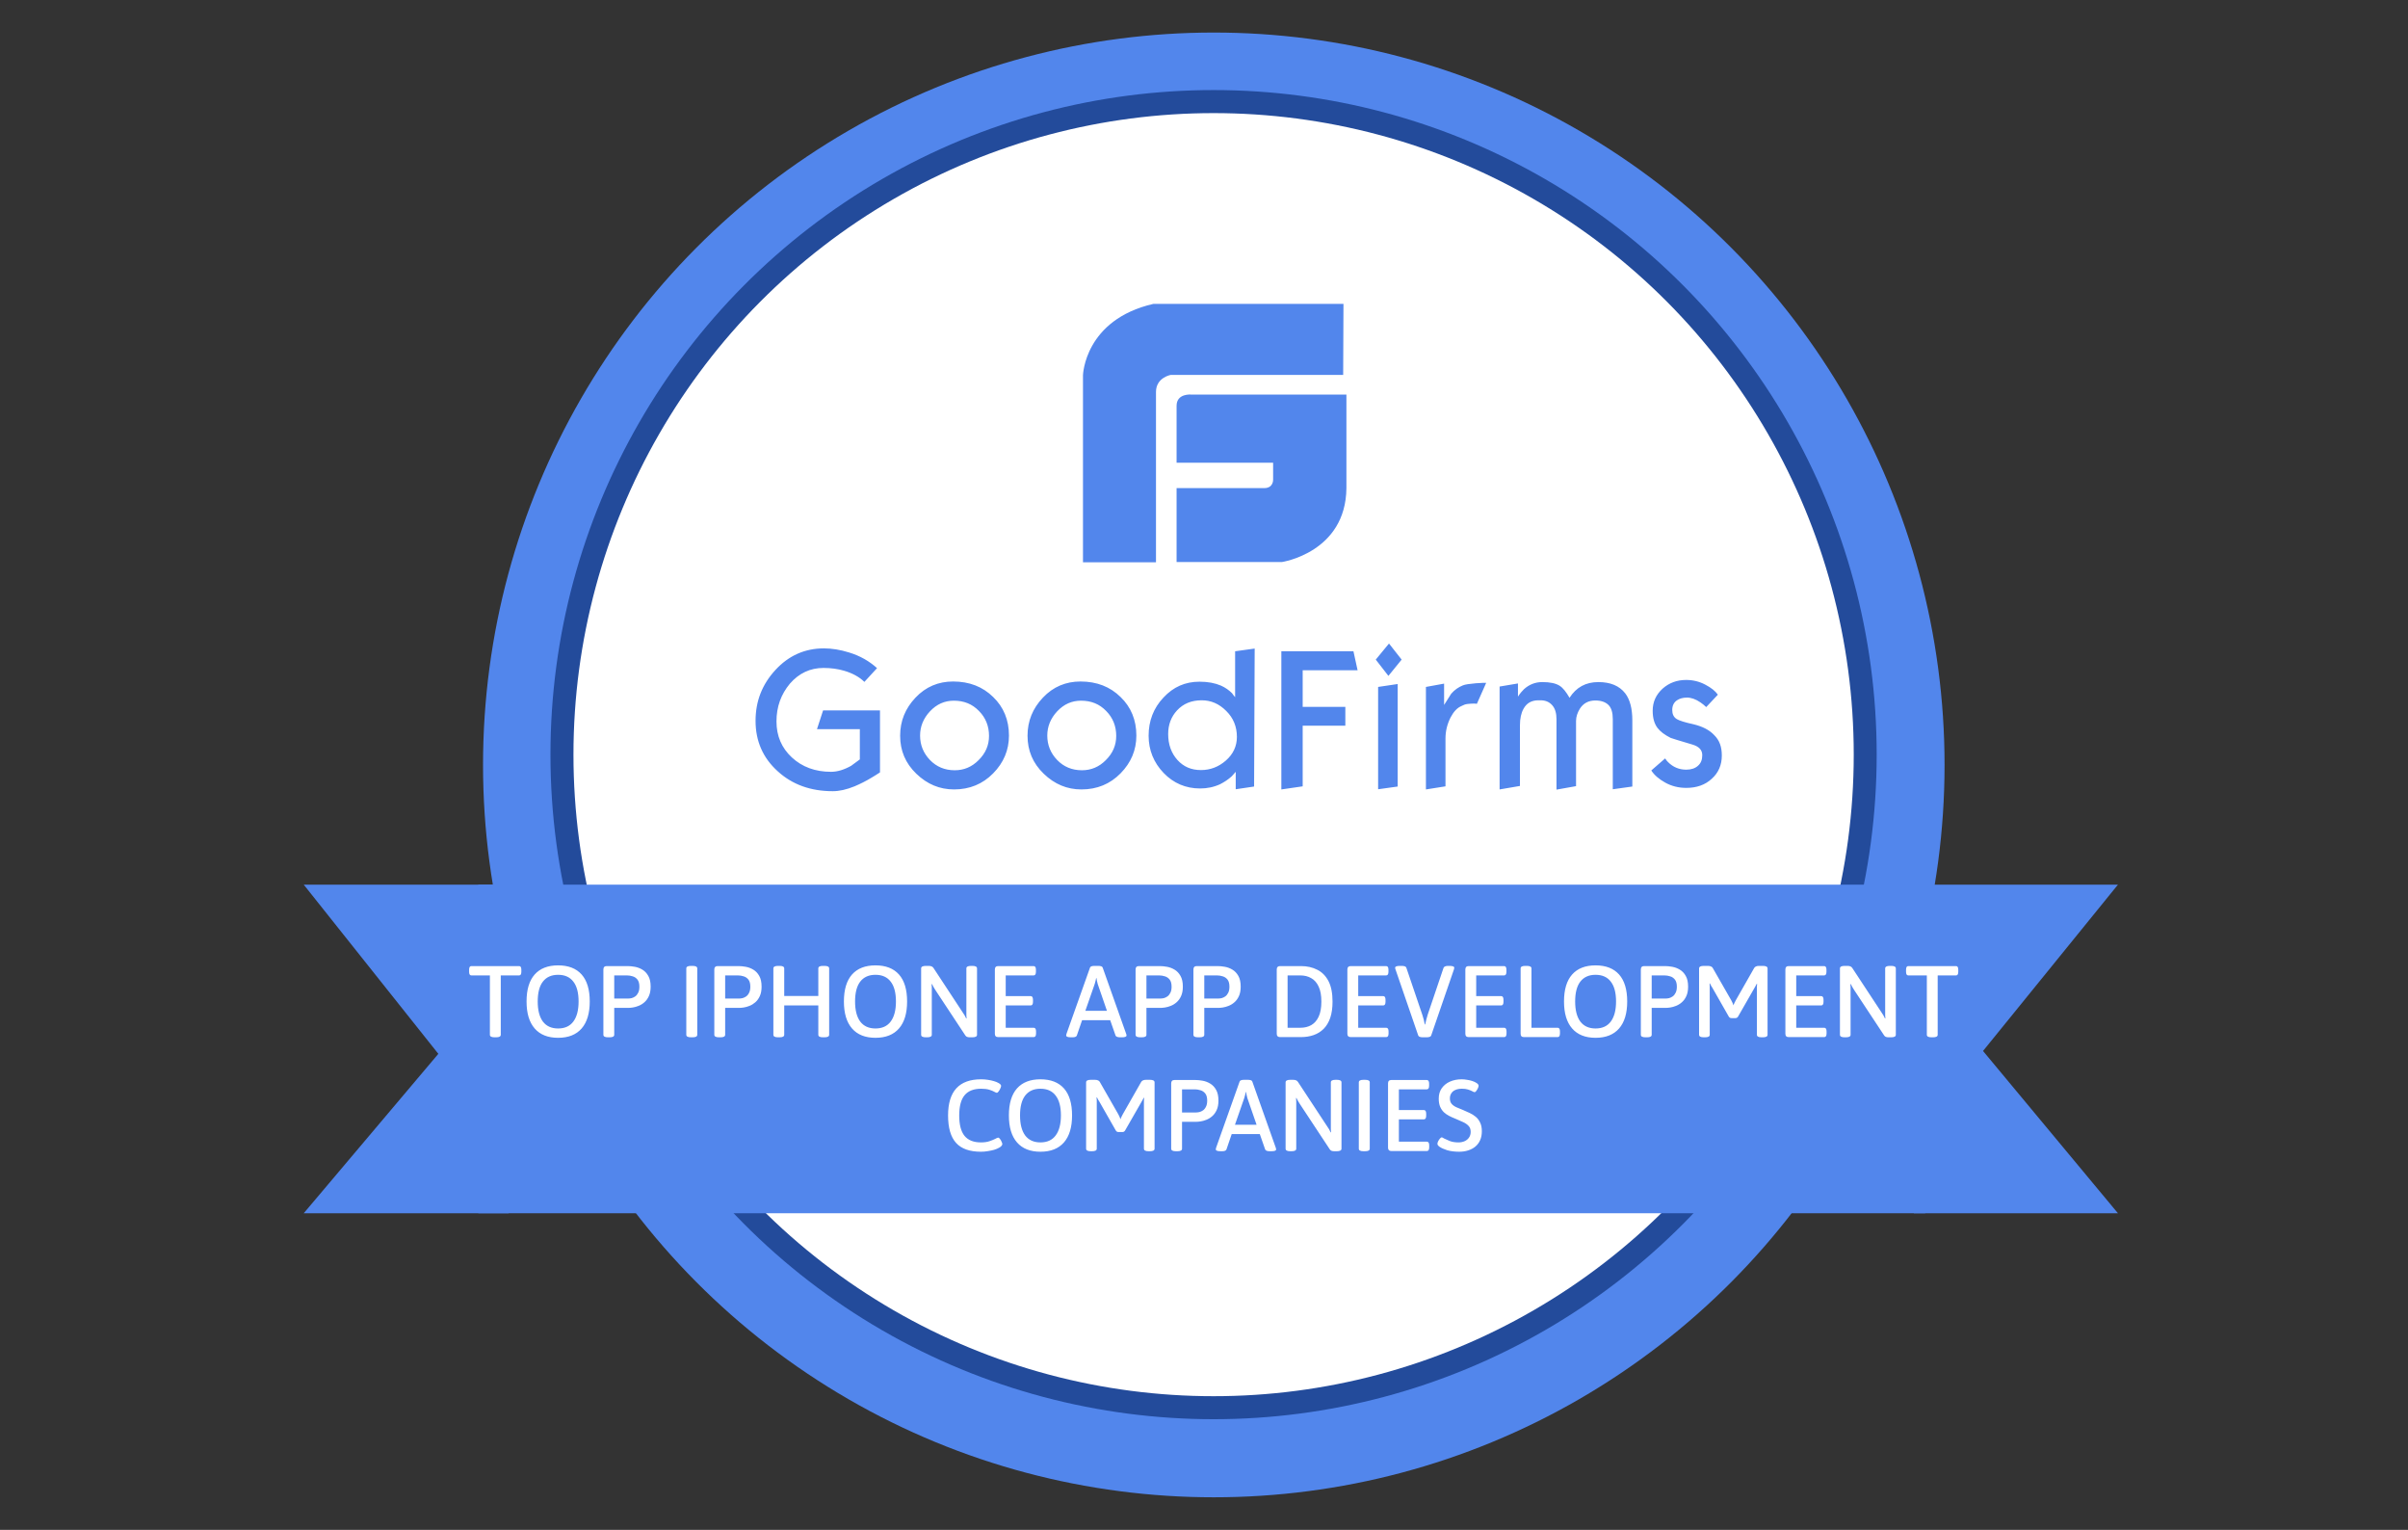 <?xml version="1.0" encoding="UTF-8"?> <svg xmlns="http://www.w3.org/2000/svg" width="148" height="94" viewBox="0 0 148 94" fill="none"><rect x="0" y="0" width="148" height="94" fill="#333333" stroke="none"/><ellipse cx="74.602" cy="47" rx="44.914" ry="45" fill="#5286EC"></ellipse><ellipse cx="74.588" cy="46.368" rx="40.756" ry="40.834" fill="#234B9B"></ellipse><ellipse cx="74.59" cy="46.369" rx="39.344" ry="39.419" fill="white"></ellipse><path d="M73.219 24.243C73.219 24.243 72.315 24.154 72.315 24.935V28.43H78.248V29.477C78.248 29.477 78.266 29.991 77.706 29.991H72.315V34.533H78.791C78.791 34.533 82.716 33.947 82.753 29.991V24.243H73.219ZM82.572 18.672H70.886C66.653 19.648 66.562 23.054 66.562 23.054V34.551H71.049V24.083C71.049 23.196 71.953 23.036 71.953 23.036H82.554L82.572 18.672Z" fill="#5286EC"></path><path d="M54.086 47.459C53.879 47.59 53.721 47.697 53.612 47.756C53.224 47.994 52.859 48.173 52.52 48.316C52.022 48.518 51.585 48.614 51.184 48.614C49.825 48.614 48.696 48.209 47.797 47.387C46.887 46.566 46.438 45.53 46.438 44.291C46.438 43.089 46.838 42.053 47.664 41.16C48.477 40.279 49.472 39.839 50.638 39.839C51.123 39.839 51.645 39.922 52.18 40.089C52.884 40.303 53.442 40.636 53.904 41.053L53.127 41.898C52.799 41.577 52.362 41.351 51.864 41.208C51.488 41.101 51.075 41.041 50.614 41.041C49.8 41.041 49.108 41.363 48.55 42.005C48.004 42.66 47.724 43.422 47.724 44.327C47.724 45.22 48.04 45.958 48.671 46.542C49.303 47.125 50.104 47.423 51.075 47.423C51.476 47.423 51.888 47.292 52.313 47.054C52.665 46.792 52.847 46.661 52.847 46.661V44.803H50.213L50.589 43.649H54.086V47.459ZM62.013 45.196C62.013 46.089 61.685 46.863 61.042 47.518C60.398 48.173 59.597 48.506 58.638 48.506C57.752 48.506 56.987 48.185 56.319 47.542C55.652 46.899 55.324 46.125 55.324 45.208C55.324 44.303 55.639 43.529 56.271 42.863C56.902 42.196 57.679 41.874 58.577 41.874C59.585 41.874 60.398 42.196 61.042 42.827C61.685 43.446 62.013 44.244 62.013 45.196ZM60.787 45.22C60.787 44.613 60.581 44.101 60.168 43.684C59.755 43.256 59.245 43.053 58.626 43.053C58.055 43.053 57.57 43.268 57.157 43.708C56.756 44.137 56.55 44.637 56.55 45.196C56.55 45.78 56.756 46.28 57.157 46.697C57.558 47.113 58.068 47.328 58.675 47.328C59.245 47.328 59.731 47.125 60.143 46.709C60.581 46.28 60.787 45.78 60.787 45.22ZM69.843 45.196C69.843 46.089 69.515 46.863 68.872 47.518C68.229 48.173 67.427 48.506 66.468 48.506C65.582 48.506 64.817 48.185 64.15 47.542C63.482 46.899 63.154 46.125 63.154 45.208C63.154 44.303 63.47 43.529 64.101 42.863C64.732 42.196 65.509 41.874 66.408 41.874C67.415 41.874 68.229 42.196 68.872 42.827C69.515 43.446 69.843 44.244 69.843 45.196ZM68.605 45.22C68.605 44.613 68.399 44.101 67.986 43.684C67.573 43.256 67.063 43.053 66.444 43.053C65.874 43.053 65.388 43.268 64.975 43.708C64.575 44.137 64.368 44.637 64.368 45.196C64.368 45.78 64.575 46.28 64.975 46.697C65.376 47.113 65.886 47.328 66.493 47.328C67.063 47.328 67.549 47.125 67.962 46.709C68.399 46.28 68.605 45.78 68.605 45.22ZM77.079 48.328L75.95 48.495V47.423L75.707 47.697C75.488 47.899 75.246 48.054 74.99 48.185C74.602 48.364 74.189 48.447 73.764 48.447C72.878 48.447 72.126 48.125 71.519 47.494C70.912 46.863 70.596 46.089 70.596 45.208C70.596 44.291 70.899 43.506 71.506 42.863C72.113 42.208 72.842 41.886 73.728 41.886C74.238 41.886 74.675 41.97 75.039 42.125C75.306 42.244 75.525 42.398 75.719 42.589C75.78 42.672 75.84 42.756 75.913 42.839V40.017L77.115 39.85L77.079 48.328ZM76.022 45.28C76.022 44.649 75.804 44.113 75.367 43.684C74.93 43.244 74.432 43.029 73.862 43.029C73.23 43.029 72.733 43.232 72.344 43.649C71.98 44.041 71.798 44.53 71.798 45.101C71.798 45.744 71.992 46.28 72.368 46.697C72.745 47.113 73.218 47.316 73.813 47.316C74.383 47.316 74.893 47.125 75.343 46.732C75.792 46.339 76.022 45.851 76.022 45.28ZM83.44 41.184H80.065V43.434H82.687V44.589H80.065V48.316L78.754 48.506V40.017H83.185L83.44 41.184ZM86.147 40.529L85.334 41.529L84.557 40.529L85.37 39.541L86.147 40.529ZM85.904 48.328L84.702 48.495V42.208L85.904 42.029V48.328ZM91.343 41.958L90.772 43.244C90.7 43.232 90.627 43.232 90.542 43.232C90.42 43.232 90.311 43.244 90.19 43.256C90.068 43.268 89.947 43.315 89.813 43.387C89.558 43.494 89.34 43.732 89.158 44.077C88.951 44.482 88.842 44.923 88.842 45.375V48.316L87.64 48.506V42.208L88.757 42.005V43.315C88.903 43.089 89.049 42.863 89.194 42.625C89.401 42.386 89.643 42.22 89.91 42.113C90.056 42.053 90.311 42.017 90.712 41.982C91.1 41.958 91.319 41.946 91.343 41.958ZM100.326 48.328L99.125 48.495V44.184C99.125 43.791 99.04 43.494 98.858 43.315C98.675 43.137 98.408 43.041 98.056 43.041C97.631 43.041 97.316 43.208 97.097 43.553C96.952 43.791 96.867 44.041 96.867 44.291V48.304L95.665 48.518V44.196C95.665 43.815 95.58 43.529 95.398 43.327C95.216 43.125 94.985 43.029 94.681 43.029H94.56C94.135 43.029 93.832 43.196 93.637 43.553C93.492 43.815 93.419 44.149 93.419 44.553V48.292L92.168 48.506V42.184L93.297 41.994V42.803C93.419 42.613 93.552 42.458 93.662 42.351C93.99 42.053 94.366 41.91 94.791 41.91C95.264 41.91 95.616 41.982 95.859 42.136C96.065 42.267 96.26 42.517 96.466 42.875C96.879 42.232 97.462 41.91 98.238 41.91C98.979 41.91 99.525 42.136 99.889 42.601C100.181 42.982 100.326 43.541 100.326 44.268V48.328ZM105.826 46.423C105.826 47.006 105.619 47.482 105.207 47.852C104.794 48.233 104.272 48.411 103.641 48.411C103.167 48.411 102.742 48.304 102.354 48.09C101.965 47.875 101.674 47.625 101.492 47.34L102.342 46.601C102.402 46.697 102.463 46.768 102.512 46.816C102.827 47.137 103.204 47.292 103.641 47.292C103.944 47.292 104.187 47.209 104.357 47.054C104.539 46.899 104.624 46.685 104.624 46.399C104.624 46.078 104.418 45.863 104.005 45.744C103.191 45.506 102.742 45.363 102.682 45.339C102.305 45.149 102.038 44.946 101.868 44.72C101.674 44.458 101.577 44.113 101.577 43.672C101.577 43.125 101.783 42.684 102.184 42.315C102.584 41.958 103.07 41.779 103.629 41.779C104.053 41.779 104.442 41.874 104.806 42.065C105.17 42.255 105.425 42.458 105.583 42.684L104.867 43.446C104.758 43.339 104.636 43.244 104.515 43.16C104.223 42.958 103.944 42.863 103.689 42.863C103.434 42.863 103.228 42.922 103.07 43.029C102.876 43.16 102.779 43.363 102.779 43.625C102.779 43.875 102.864 44.065 103.058 44.184C103.216 44.28 103.556 44.387 104.102 44.506C104.636 44.637 105.061 44.851 105.352 45.161C105.692 45.494 105.826 45.899 105.826 46.423Z" fill="#5286EC"></path><path fill-rule="evenodd" clip-rule="evenodd" d="M18.668 54.357H31.212L31.265 74.547H18.668L26.941 64.752L18.668 54.357ZM130.172 54.357H117.628V74.547H130.172L121.88 64.576L130.172 54.357Z" fill="#5286EC"></path><path fill-rule="evenodd" clip-rule="evenodd" d="M29.398 74.547H118.332V54.357H29.398V74.547Z" fill="#5286EC"></path><path d="M30.397 63.736C30.206 63.736 30.11 63.684 30.11 63.581V59.934H28.97C28.878 59.934 28.833 59.859 28.833 59.709V59.584C28.833 59.435 28.878 59.36 28.97 59.36H31.906C31.997 59.36 32.043 59.435 32.043 59.584V59.709C32.043 59.859 31.997 59.934 31.906 59.934H30.778V63.581C30.778 63.684 30.682 63.736 30.491 63.736H30.397ZM34.302 63.767C33.674 63.767 33.194 63.576 32.862 63.194C32.529 62.812 32.363 62.259 32.363 61.536C32.363 60.804 32.529 60.252 32.862 59.877C33.194 59.504 33.674 59.316 34.302 59.316C34.933 59.316 35.415 59.504 35.748 59.877C36.08 60.252 36.247 60.804 36.247 61.536C36.247 62.259 36.08 62.812 35.748 63.194C35.415 63.576 34.933 63.767 34.302 63.767ZM34.302 63.194C34.713 63.194 35.025 63.053 35.237 62.77C35.453 62.483 35.561 62.072 35.561 61.536C35.561 60.995 35.453 60.588 35.237 60.314C35.025 60.035 34.713 59.896 34.302 59.896C33.894 59.896 33.583 60.035 33.367 60.314C33.155 60.588 33.049 60.995 33.049 61.536C33.049 62.072 33.155 62.483 33.367 62.77C33.583 63.053 33.894 63.194 34.302 63.194ZM37.371 63.736C37.18 63.736 37.085 63.684 37.085 63.581V59.566C37.085 59.429 37.153 59.36 37.29 59.36H38.568C38.706 59.36 38.855 59.375 39.017 59.404C39.179 59.433 39.333 59.491 39.479 59.578C39.628 59.666 39.751 59.794 39.846 59.965C39.942 60.131 39.99 60.351 39.99 60.626C39.99 60.858 39.952 61.054 39.877 61.212C39.807 61.365 39.715 61.49 39.603 61.586C39.495 61.681 39.377 61.754 39.248 61.804C39.123 61.854 39.005 61.887 38.893 61.904C38.785 61.92 38.697 61.928 38.631 61.928H37.752V63.581C37.752 63.684 37.658 63.736 37.471 63.736H37.371ZM37.752 61.355H38.606C38.668 61.355 38.739 61.347 38.818 61.33C38.897 61.309 38.971 61.274 39.042 61.224C39.117 61.17 39.177 61.095 39.223 61C39.273 60.904 39.298 60.779 39.298 60.626C39.298 60.434 39.258 60.289 39.179 60.189C39.1 60.09 39.003 60.023 38.886 59.99C38.77 59.952 38.656 59.934 38.544 59.934H37.752V61.355ZM42.468 63.736C42.277 63.736 42.181 63.684 42.181 63.581V59.504C42.181 59.4 42.277 59.348 42.468 59.348H42.568C42.759 59.348 42.855 59.4 42.855 59.504V63.581C42.855 63.684 42.759 63.736 42.568 63.736H42.468ZM44.19 63.736C43.999 63.736 43.903 63.684 43.903 63.581V59.566C43.903 59.429 43.972 59.36 44.109 59.36H45.387C45.524 59.36 45.673 59.375 45.836 59.404C45.998 59.433 46.151 59.491 46.297 59.578C46.447 59.666 46.569 59.794 46.665 59.965C46.76 60.131 46.808 60.351 46.808 60.626C46.808 60.858 46.771 61.054 46.696 61.212C46.625 61.365 46.534 61.49 46.422 61.586C46.313 61.681 46.195 61.754 46.066 61.804C45.942 61.854 45.823 61.887 45.711 61.904C45.603 61.92 45.516 61.928 45.449 61.928H44.57V63.581C44.57 63.684 44.477 63.736 44.29 63.736H44.19ZM44.57 61.355H45.424C45.486 61.355 45.557 61.347 45.636 61.33C45.715 61.309 45.79 61.274 45.861 61.224C45.935 61.17 45.996 61.095 46.041 61C46.091 60.904 46.116 60.779 46.116 60.626C46.116 60.434 46.077 60.289 45.998 60.189C45.919 60.09 45.821 60.023 45.705 59.99C45.588 59.952 45.474 59.934 45.362 59.934H44.57V61.355ZM47.82 63.736C47.629 63.736 47.533 63.684 47.533 63.581V59.504C47.533 59.4 47.629 59.348 47.82 59.348H47.92C48.107 59.348 48.2 59.4 48.2 59.504V61.199H50.295V59.504C50.295 59.4 50.388 59.348 50.575 59.348H50.675C50.866 59.348 50.962 59.4 50.962 59.504V63.581C50.962 63.684 50.866 63.736 50.675 63.736H50.575C50.388 63.736 50.295 63.684 50.295 63.581V61.779H48.2V63.581C48.2 63.684 48.107 63.736 47.92 63.736H47.82ZM53.807 63.767C53.179 63.767 52.7 63.576 52.367 63.194C52.035 62.812 51.868 62.259 51.868 61.536C51.868 60.804 52.035 60.252 52.367 59.877C52.7 59.504 53.179 59.316 53.807 59.316C54.439 59.316 54.921 59.504 55.253 59.877C55.586 60.252 55.752 60.804 55.752 61.536C55.752 62.259 55.586 62.812 55.253 63.194C54.921 63.576 54.439 63.767 53.807 63.767ZM53.807 63.194C54.218 63.194 54.53 63.053 54.742 62.77C54.958 62.483 55.066 62.072 55.066 61.536C55.066 60.995 54.958 60.588 54.742 60.314C54.53 60.035 54.218 59.896 53.807 59.896C53.4 59.896 53.088 60.035 52.872 60.314C52.66 60.588 52.554 60.995 52.554 61.536C52.554 62.072 52.66 62.483 52.872 62.77C53.088 63.053 53.4 63.194 53.807 63.194ZM56.902 63.736C56.711 63.736 56.615 63.684 56.615 63.581V59.504C56.615 59.4 56.711 59.348 56.902 59.348H57.07C57.149 59.348 57.211 59.358 57.257 59.379C57.303 59.395 57.342 59.429 57.376 59.479L59.171 62.209C59.217 62.271 59.256 62.332 59.289 62.39C59.323 62.448 59.354 62.51 59.383 62.577L59.408 62.571C59.404 62.5 59.4 62.435 59.395 62.377C59.395 62.315 59.395 62.238 59.395 62.147V59.504C59.395 59.4 59.491 59.348 59.682 59.348H59.763C59.954 59.348 60.05 59.4 60.05 59.504V63.581C60.05 63.684 59.954 63.736 59.763 63.736H59.607C59.541 63.736 59.485 63.728 59.439 63.711C59.398 63.695 59.362 63.666 59.333 63.624L57.494 60.838C57.453 60.775 57.415 60.715 57.382 60.657C57.349 60.594 57.315 60.53 57.282 60.464L57.257 60.47C57.266 60.54 57.27 60.607 57.27 60.669C57.27 60.727 57.27 60.802 57.27 60.894V63.581C57.27 63.684 57.174 63.736 56.983 63.736H56.902ZM61.351 63.724C61.214 63.724 61.146 63.655 61.146 63.518V59.566C61.146 59.429 61.214 59.36 61.351 59.36H63.527C63.623 59.36 63.67 59.435 63.67 59.584V59.709C63.67 59.859 63.623 59.934 63.527 59.934H61.813V61.205H63.346C63.442 61.205 63.489 61.28 63.489 61.43V61.554C63.489 61.704 63.442 61.779 63.346 61.779H61.813V63.15H63.533C63.629 63.15 63.677 63.225 63.677 63.375V63.499C63.677 63.649 63.629 63.724 63.533 63.724H61.351ZM65.828 63.736C65.629 63.736 65.529 63.699 65.529 63.624C65.529 63.608 65.531 63.593 65.535 63.581C65.539 63.564 65.543 63.545 65.548 63.524L66.994 59.454C67.019 59.383 67.112 59.348 67.274 59.348H67.493C67.659 59.348 67.752 59.383 67.773 59.454L69.219 63.531C69.232 63.564 69.238 63.595 69.238 63.624C69.238 63.699 69.144 63.736 68.957 63.736H68.845C68.775 63.736 68.714 63.728 68.665 63.711C68.615 63.695 68.581 63.668 68.565 63.63L68.234 62.683H66.508L66.183 63.63C66.167 63.668 66.136 63.695 66.09 63.711C66.044 63.728 65.988 63.736 65.922 63.736H65.828ZM66.707 62.109H68.035L67.468 60.464C67.451 60.405 67.436 60.345 67.424 60.283C67.412 60.216 67.399 60.152 67.387 60.09H67.374C67.362 60.152 67.347 60.216 67.331 60.283C67.318 60.345 67.301 60.405 67.281 60.464L66.707 62.109ZM70.081 63.736C69.89 63.736 69.795 63.684 69.795 63.581V59.566C69.795 59.429 69.863 59.36 70 59.36H71.278C71.415 59.36 71.565 59.375 71.727 59.404C71.889 59.433 72.043 59.491 72.189 59.578C72.338 59.666 72.461 59.794 72.556 59.965C72.652 60.131 72.7 60.351 72.7 60.626C72.7 60.858 72.662 61.054 72.587 61.212C72.517 61.365 72.425 61.49 72.313 61.586C72.205 61.681 72.087 61.754 71.958 61.804C71.833 61.854 71.715 61.887 71.603 61.904C71.494 61.92 71.407 61.928 71.341 61.928H70.462V63.581C70.462 63.684 70.368 63.736 70.181 63.736H70.081ZM70.462 61.355H71.316C71.378 61.355 71.449 61.347 71.528 61.33C71.607 61.309 71.681 61.274 71.752 61.224C71.827 61.17 71.887 61.095 71.933 61C71.983 60.904 72.008 60.779 72.008 60.626C72.008 60.434 71.968 60.289 71.889 60.189C71.81 60.09 71.713 60.023 71.596 59.99C71.48 59.952 71.366 59.934 71.253 59.934H70.462V61.355ZM73.637 63.736C73.445 63.736 73.35 63.684 73.35 63.581V59.566C73.35 59.429 73.418 59.36 73.556 59.36H74.834C74.971 59.36 75.12 59.375 75.282 59.404C75.445 59.433 75.598 59.491 75.744 59.578C75.893 59.666 76.016 59.794 76.112 59.965C76.207 60.131 76.255 60.351 76.255 60.626C76.255 60.858 76.218 61.054 76.143 61.212C76.072 61.365 75.981 61.49 75.868 61.586C75.76 61.681 75.642 61.754 75.513 61.804C75.388 61.854 75.27 61.887 75.158 61.904C75.05 61.92 74.962 61.928 74.896 61.928H74.017V63.581C74.017 63.684 73.923 63.736 73.736 63.736H73.637ZM74.017 61.355H74.871C74.933 61.355 75.004 61.347 75.083 61.33C75.162 61.309 75.237 61.274 75.307 61.224C75.382 61.17 75.442 61.095 75.488 61C75.538 60.904 75.563 60.779 75.563 60.626C75.563 60.434 75.523 60.289 75.445 60.189C75.366 60.09 75.268 60.023 75.151 59.99C75.035 59.952 74.921 59.934 74.809 59.934H74.017V61.355ZM78.677 63.724C78.54 63.724 78.471 63.655 78.471 63.518V59.566C78.471 59.429 78.54 59.36 78.677 59.36H79.955C80.333 59.36 80.668 59.435 80.959 59.584C81.254 59.73 81.484 59.963 81.651 60.283C81.817 60.603 81.9 61.023 81.9 61.542C81.9 61.933 81.852 62.267 81.757 62.546C81.661 62.82 81.526 63.044 81.352 63.219C81.181 63.389 80.977 63.516 80.741 63.599C80.504 63.682 80.242 63.724 79.955 63.724H78.677ZM79.138 63.15H79.924C80.177 63.15 80.4 63.096 80.591 62.988C80.786 62.876 80.938 62.704 81.046 62.471C81.158 62.234 81.214 61.924 81.214 61.542C81.214 61.16 81.158 60.852 81.046 60.619C80.938 60.383 80.786 60.21 80.591 60.102C80.4 59.99 80.177 59.934 79.924 59.934H79.138V63.15ZM83.018 63.724C82.881 63.724 82.812 63.655 82.812 63.518V59.566C82.812 59.429 82.881 59.36 83.018 59.36H85.194C85.289 59.36 85.337 59.435 85.337 59.584V59.709C85.337 59.859 85.289 59.934 85.194 59.934H83.479V61.205H85.013C85.108 61.205 85.156 61.28 85.156 61.43V61.554C85.156 61.704 85.108 61.779 85.013 61.779H83.479V63.15H85.2C85.295 63.15 85.343 63.225 85.343 63.375V63.499C85.343 63.649 85.295 63.724 85.2 63.724H83.018ZM87.45 63.736C87.379 63.736 87.319 63.728 87.269 63.711C87.219 63.695 87.186 63.668 87.169 63.63L85.766 59.553C85.762 59.537 85.758 59.522 85.754 59.51C85.75 59.493 85.748 59.477 85.748 59.46C85.748 59.385 85.847 59.348 86.047 59.348H86.153C86.224 59.348 86.284 59.356 86.334 59.373C86.388 59.389 86.423 59.422 86.44 59.472L87.418 62.352C87.456 62.461 87.487 62.566 87.512 62.67C87.537 62.774 87.556 62.866 87.568 62.945H87.593C87.61 62.853 87.632 62.755 87.662 62.652C87.691 62.544 87.72 62.442 87.749 62.346L88.721 59.472C88.738 59.427 88.771 59.395 88.821 59.379C88.871 59.358 88.931 59.348 89.002 59.348H89.083C89.282 59.348 89.382 59.385 89.382 59.46C89.382 59.485 89.376 59.518 89.363 59.56L87.961 63.63C87.948 63.668 87.915 63.695 87.861 63.711C87.811 63.728 87.751 63.736 87.68 63.736H87.45ZM90.269 63.724C90.131 63.724 90.063 63.655 90.063 63.518V59.566C90.063 59.429 90.131 59.36 90.269 59.36H92.444C92.54 59.36 92.588 59.435 92.588 59.584V59.709C92.588 59.859 92.54 59.934 92.444 59.934H90.73V61.205H92.263C92.359 61.205 92.407 61.28 92.407 61.43V61.554C92.407 61.704 92.359 61.779 92.263 61.779H90.73V63.15H92.45C92.546 63.15 92.594 63.225 92.594 63.375V63.499C92.594 63.649 92.546 63.724 92.45 63.724H90.269ZM93.665 63.724C93.528 63.724 93.46 63.655 93.46 63.518V59.504C93.46 59.4 93.555 59.348 93.746 59.348H93.84C94.031 59.348 94.127 59.4 94.127 59.504V63.15H95.735C95.831 63.15 95.878 63.225 95.878 63.375V63.499C95.878 63.649 95.831 63.724 95.735 63.724H93.665ZM98.066 63.767C97.438 63.767 96.958 63.576 96.626 63.194C96.293 62.812 96.127 62.259 96.127 61.536C96.127 60.804 96.293 60.252 96.626 59.877C96.958 59.504 97.438 59.316 98.066 59.316C98.697 59.316 99.179 59.504 99.512 59.877C99.844 60.252 100.011 60.804 100.011 61.536C100.011 62.259 99.844 62.812 99.512 63.194C99.179 63.576 98.697 63.767 98.066 63.767ZM98.066 63.194C98.477 63.194 98.789 63.053 99.001 62.77C99.217 62.483 99.325 62.072 99.325 61.536C99.325 60.995 99.217 60.588 99.001 60.314C98.789 60.035 98.477 59.896 98.066 59.896C97.658 59.896 97.347 60.035 97.13 60.314C96.918 60.588 96.812 60.995 96.812 61.536C96.812 62.072 96.918 62.483 97.13 62.77C97.347 63.053 97.658 63.194 98.066 63.194ZM101.135 63.736C100.944 63.736 100.849 63.684 100.849 63.581V59.566C100.849 59.429 100.917 59.36 101.054 59.36H102.332C102.469 59.36 102.619 59.375 102.781 59.404C102.943 59.433 103.097 59.491 103.242 59.578C103.392 59.666 103.515 59.794 103.61 59.965C103.706 60.131 103.754 60.351 103.754 60.626C103.754 60.858 103.716 61.054 103.641 61.212C103.571 61.365 103.479 61.49 103.367 61.586C103.259 61.681 103.141 61.754 103.012 61.804C102.887 61.854 102.769 61.887 102.657 61.904C102.548 61.92 102.461 61.928 102.395 61.928H101.516V63.581C101.516 63.684 101.422 63.736 101.235 63.736H101.135ZM101.516 61.355H102.37C102.432 61.355 102.503 61.347 102.582 61.33C102.661 61.309 102.735 61.274 102.806 61.224C102.881 61.17 102.941 61.095 102.987 61C103.037 60.904 103.062 60.779 103.062 60.626C103.062 60.434 103.022 60.289 102.943 60.189C102.864 60.09 102.767 60.023 102.65 59.99C102.534 59.952 102.42 59.934 102.307 59.934H101.516V61.355ZM106.424 62.558C106.349 62.558 106.293 62.527 106.255 62.465L105.246 60.694C105.216 60.653 105.189 60.609 105.164 60.563C105.144 60.518 105.121 60.472 105.096 60.426L105.071 60.432C105.079 60.486 105.083 60.542 105.083 60.601C105.083 60.655 105.083 60.709 105.083 60.763V63.581C105.083 63.684 104.988 63.736 104.797 63.736H104.716C104.524 63.736 104.429 63.684 104.429 63.581V59.504C104.429 59.4 104.524 59.348 104.716 59.348H104.971C105.05 59.348 105.115 59.36 105.164 59.385C105.214 59.406 105.25 59.437 105.27 59.479L106.405 61.461C106.43 61.507 106.455 61.556 106.48 61.611C106.505 61.665 106.523 61.719 106.536 61.773C106.557 61.719 106.582 61.663 106.611 61.604C106.644 61.542 106.671 61.49 106.692 61.449L107.814 59.479C107.839 59.437 107.874 59.406 107.92 59.385C107.97 59.36 108.034 59.348 108.113 59.348H108.35C108.541 59.348 108.637 59.4 108.637 59.504V63.581C108.637 63.684 108.541 63.736 108.35 63.736H108.269C108.078 63.736 107.982 63.684 107.982 63.581V60.794C107.982 60.736 107.982 60.68 107.982 60.626C107.986 60.567 107.991 60.511 107.995 60.457L107.97 60.451C107.945 60.501 107.92 60.549 107.895 60.594C107.874 60.636 107.849 60.68 107.82 60.725L106.823 62.465C106.785 62.527 106.729 62.558 106.654 62.558H106.424ZM109.938 63.724C109.801 63.724 109.733 63.655 109.733 63.518V59.566C109.733 59.429 109.801 59.36 109.938 59.36H112.114C112.21 59.36 112.257 59.435 112.257 59.584V59.709C112.257 59.859 112.21 59.934 112.114 59.934H110.4V61.205H111.933C112.029 61.205 112.077 61.28 112.077 61.43V61.554C112.077 61.704 112.029 61.779 111.933 61.779H110.4V63.15H112.12C112.216 63.15 112.264 63.225 112.264 63.375V63.499C112.264 63.649 112.216 63.724 112.12 63.724H109.938ZM113.373 63.736C113.181 63.736 113.086 63.684 113.086 63.581V59.504C113.086 59.4 113.181 59.348 113.373 59.348H113.541C113.62 59.348 113.682 59.358 113.728 59.379C113.774 59.395 113.813 59.429 113.846 59.479L115.642 62.209C115.687 62.271 115.727 62.332 115.76 62.39C115.793 62.448 115.825 62.51 115.854 62.577L115.879 62.571C115.874 62.5 115.87 62.435 115.866 62.377C115.866 62.315 115.866 62.238 115.866 62.147V59.504C115.866 59.4 115.962 59.348 116.153 59.348H116.234C116.425 59.348 116.521 59.4 116.521 59.504V63.581C116.521 63.684 116.425 63.736 116.234 63.736H116.078C116.012 63.736 115.955 63.728 115.91 63.711C115.868 63.695 115.833 63.666 115.804 63.624L113.965 60.838C113.923 60.775 113.886 60.715 113.853 60.657C113.819 60.594 113.786 60.53 113.753 60.464L113.728 60.47C113.736 60.54 113.74 60.607 113.74 60.669C113.74 60.727 113.74 60.802 113.74 60.894V63.581C113.74 63.684 113.645 63.736 113.454 63.736H113.373ZM118.713 63.736C118.522 63.736 118.427 63.684 118.427 63.581V59.934H117.286C117.194 59.934 117.149 59.859 117.149 59.709V59.584C117.149 59.435 117.194 59.36 117.286 59.36H120.222C120.314 59.36 120.359 59.435 120.359 59.584V59.709C120.359 59.859 120.314 59.934 120.222 59.934H119.094V63.581C119.094 63.684 118.998 63.736 118.807 63.736H118.713ZM60.289 70.767C59.599 70.767 59.09 70.587 58.762 70.225C58.434 69.864 58.27 69.3 58.27 68.536C58.27 67.056 58.947 66.317 60.302 66.317C60.443 66.317 60.58 66.327 60.713 66.348C60.85 66.368 60.975 66.395 61.087 66.429C61.204 66.462 61.299 66.501 61.374 66.547C61.478 66.605 61.53 66.663 61.53 66.722C61.53 66.759 61.513 66.813 61.48 66.884C61.451 66.95 61.416 67.01 61.374 67.065C61.333 67.119 61.295 67.146 61.262 67.146C61.237 67.146 61.187 67.125 61.112 67.083C61.042 67.042 60.94 67 60.807 66.959C60.674 66.917 60.508 66.896 60.308 66.896C59.847 66.896 59.506 67.029 59.286 67.295C59.066 67.557 58.955 67.973 58.955 68.542C58.955 69.103 59.063 69.519 59.279 69.789C59.5 70.059 59.836 70.194 60.289 70.194C60.497 70.194 60.674 70.169 60.819 70.119C60.965 70.069 61.081 70.022 61.168 69.976C61.26 69.926 61.318 69.901 61.343 69.901C61.385 69.901 61.424 69.928 61.461 69.982C61.503 70.036 61.536 70.094 61.561 70.157C61.59 70.219 61.605 70.265 61.605 70.294C61.605 70.331 61.586 70.371 61.549 70.412C61.515 70.454 61.465 70.491 61.399 70.524C61.32 70.57 61.22 70.612 61.1 70.649C60.983 70.682 60.855 70.709 60.713 70.73C60.576 70.755 60.435 70.767 60.289 70.767ZM63.946 70.767C63.319 70.767 62.839 70.576 62.506 70.194C62.174 69.812 62.008 69.259 62.008 68.536C62.008 67.804 62.174 67.252 62.506 66.877C62.839 66.504 63.319 66.317 63.946 66.317C64.578 66.317 65.06 66.504 65.393 66.877C65.725 67.252 65.891 67.804 65.891 68.536C65.891 69.259 65.725 69.812 65.393 70.194C65.06 70.576 64.578 70.767 63.946 70.767ZM63.946 70.194C64.358 70.194 64.669 70.053 64.881 69.77C65.097 69.483 65.206 69.072 65.206 68.536C65.206 67.996 65.097 67.588 64.881 67.314C64.669 67.035 64.358 66.896 63.946 66.896C63.539 66.896 63.227 67.035 63.011 67.314C62.799 67.588 62.693 67.996 62.693 68.536C62.693 69.072 62.799 69.483 63.011 69.77C63.227 70.053 63.539 70.194 63.946 70.194ZM68.749 69.558C68.674 69.558 68.618 69.527 68.581 69.465L67.571 67.694C67.542 67.653 67.515 67.609 67.49 67.563C67.469 67.518 67.446 67.472 67.421 67.426L67.396 67.432C67.405 67.486 67.409 67.543 67.409 67.601C67.409 67.655 67.409 67.709 67.409 67.763V70.581C67.409 70.684 67.313 70.736 67.122 70.736H67.041C66.85 70.736 66.754 70.684 66.754 70.581V66.504C66.754 66.4 66.85 66.348 67.041 66.348H67.297C67.376 66.348 67.44 66.36 67.49 66.385C67.54 66.406 67.575 66.437 67.596 66.479L68.731 68.461C68.755 68.507 68.78 68.556 68.805 68.611C68.83 68.665 68.849 68.719 68.861 68.773C68.882 68.719 68.907 68.662 68.936 68.604C68.969 68.542 68.996 68.49 69.017 68.448L70.139 66.479C70.164 66.437 70.2 66.406 70.245 66.385C70.295 66.36 70.36 66.348 70.439 66.348H70.675C70.867 66.348 70.962 66.4 70.962 66.504V70.581C70.962 70.684 70.867 70.736 70.675 70.736H70.594C70.403 70.736 70.308 70.684 70.308 70.581V67.794C70.308 67.736 70.308 67.68 70.308 67.626C70.312 67.567 70.316 67.511 70.32 67.457L70.295 67.451C70.27 67.501 70.245 67.549 70.22 67.594C70.2 67.636 70.175 67.68 70.146 67.725L69.148 69.465C69.111 69.527 69.055 69.558 68.98 69.558H68.749ZM72.27 70.736C72.079 70.736 71.983 70.684 71.983 70.581V66.566C71.983 66.429 72.052 66.36 72.189 66.36H73.467C73.604 66.36 73.754 66.375 73.916 66.404C74.078 66.433 74.232 66.491 74.377 66.578C74.527 66.666 74.649 66.794 74.745 66.965C74.84 67.131 74.888 67.351 74.888 67.626C74.888 67.858 74.851 68.054 74.776 68.212C74.705 68.365 74.614 68.49 74.502 68.586C74.394 68.681 74.275 68.754 74.146 68.804C74.022 68.854 73.903 68.887 73.791 68.904C73.683 68.92 73.596 68.928 73.529 68.928H72.65V70.581C72.65 70.684 72.557 70.736 72.37 70.736H72.27ZM72.65 68.355H73.504C73.567 68.355 73.637 68.347 73.716 68.33C73.795 68.309 73.87 68.274 73.941 68.224C74.016 68.17 74.076 68.095 74.121 68C74.171 67.904 74.196 67.779 74.196 67.626C74.196 67.434 74.157 67.289 74.078 67.189C73.999 67.09 73.901 67.023 73.785 66.99C73.668 66.952 73.554 66.934 73.442 66.934H72.65V68.355ZM75.024 70.736C74.824 70.736 74.725 70.699 74.725 70.624C74.725 70.608 74.727 70.593 74.731 70.581C74.735 70.564 74.739 70.545 74.743 70.524L76.189 66.454C76.214 66.383 76.308 66.348 76.47 66.348H76.688C76.855 66.348 76.948 66.383 76.969 66.454L78.415 70.531C78.427 70.564 78.434 70.595 78.434 70.624C78.434 70.699 78.34 70.736 78.153 70.736H78.041C77.97 70.736 77.91 70.728 77.86 70.711C77.81 70.695 77.777 70.668 77.76 70.63L77.43 69.683H75.703L75.379 70.63C75.362 70.668 75.331 70.695 75.286 70.711C75.24 70.728 75.184 70.736 75.117 70.736H75.024ZM75.903 69.109H77.231L76.663 67.463C76.647 67.405 76.632 67.345 76.62 67.283C76.607 67.216 76.595 67.152 76.582 67.09H76.57C76.557 67.152 76.543 67.216 76.526 67.283C76.514 67.345 76.497 67.405 76.476 67.463L75.903 69.109ZM79.302 70.736C79.111 70.736 79.015 70.684 79.015 70.581V66.504C79.015 66.4 79.111 66.348 79.302 66.348H79.47C79.549 66.348 79.612 66.358 79.657 66.379C79.703 66.395 79.743 66.429 79.776 66.479L81.571 69.209C81.617 69.271 81.656 69.332 81.69 69.39C81.723 69.448 81.754 69.51 81.783 69.577L81.808 69.571C81.804 69.5 81.8 69.436 81.796 69.377C81.796 69.315 81.796 69.238 81.796 69.147V66.504C81.796 66.4 81.891 66.348 82.082 66.348H82.163C82.355 66.348 82.45 66.4 82.45 66.504V70.581C82.45 70.684 82.355 70.736 82.163 70.736H82.007C81.941 70.736 81.885 70.728 81.839 70.711C81.798 70.695 81.762 70.666 81.733 70.624L79.894 67.838C79.853 67.775 79.815 67.715 79.782 67.657C79.749 67.594 79.716 67.53 79.682 67.463L79.657 67.47C79.666 67.54 79.67 67.607 79.67 67.669C79.67 67.727 79.67 67.802 79.67 67.894V70.581C79.67 70.684 79.574 70.736 79.383 70.736H79.302ZM83.801 70.736C83.61 70.736 83.515 70.684 83.515 70.581V66.504C83.515 66.4 83.61 66.348 83.801 66.348H83.901C84.092 66.348 84.188 66.4 84.188 66.504V70.581C84.188 70.684 84.092 70.736 83.901 70.736H83.801ZM85.517 70.724C85.38 70.724 85.311 70.655 85.311 70.518V66.566C85.311 66.429 85.38 66.36 85.517 66.36H87.693C87.788 66.36 87.836 66.435 87.836 66.585V66.709C87.836 66.859 87.788 66.934 87.693 66.934H85.978V68.205H87.512C87.607 68.205 87.655 68.28 87.655 68.43V68.555C87.655 68.704 87.607 68.779 87.512 68.779H85.978V70.15H87.699C87.794 70.15 87.842 70.225 87.842 70.375V70.499C87.842 70.649 87.794 70.724 87.699 70.724H85.517ZM89.687 70.767C89.404 70.767 89.157 70.736 88.945 70.674C88.737 70.608 88.581 70.537 88.477 70.462C88.39 70.4 88.347 70.34 88.347 70.281C88.347 70.24 88.361 70.188 88.39 70.125C88.423 70.063 88.461 70.007 88.502 69.957C88.548 69.907 88.583 69.882 88.608 69.882C88.625 69.882 88.646 69.888 88.671 69.901C88.696 69.913 88.723 69.93 88.752 69.951C88.835 69.992 88.951 70.044 89.101 70.107C89.25 70.165 89.429 70.194 89.637 70.194C89.778 70.194 89.905 70.169 90.017 70.119C90.129 70.069 90.219 69.997 90.285 69.901C90.356 69.801 90.391 69.683 90.391 69.546C90.391 69.388 90.346 69.263 90.254 69.172C90.163 69.076 90.044 68.997 89.899 68.935C89.753 68.868 89.602 68.802 89.444 68.735C89.315 68.685 89.19 68.629 89.07 68.567C88.949 68.505 88.841 68.43 88.746 68.343C88.65 68.251 88.573 68.139 88.515 68.006C88.457 67.869 88.428 67.7 88.428 67.501C88.428 67.256 88.488 67.046 88.608 66.871C88.733 66.693 88.901 66.555 89.113 66.46C89.329 66.364 89.57 66.317 89.836 66.317C89.945 66.317 90.055 66.327 90.167 66.348C90.283 66.364 90.391 66.389 90.491 66.422C90.595 66.456 90.68 66.495 90.747 66.541C90.834 66.595 90.877 66.653 90.877 66.716C90.877 66.753 90.863 66.803 90.834 66.865C90.805 66.927 90.772 66.984 90.734 67.033C90.697 67.083 90.663 67.108 90.634 67.108C90.618 67.108 90.595 67.102 90.566 67.09C90.537 67.073 90.499 67.054 90.454 67.033C90.387 67 90.306 66.969 90.21 66.94C90.115 66.911 89.996 66.896 89.855 66.896C89.697 66.896 89.562 66.921 89.45 66.971C89.342 67.017 89.259 67.085 89.201 67.177C89.142 67.264 89.113 67.37 89.113 67.495C89.113 67.636 89.151 67.748 89.225 67.831C89.3 67.914 89.398 67.983 89.519 68.037C89.639 68.091 89.77 68.145 89.911 68.199C90.044 68.253 90.179 68.313 90.316 68.38C90.454 68.442 90.58 68.521 90.697 68.617C90.813 68.712 90.904 68.833 90.971 68.978C91.042 69.12 91.077 69.296 91.077 69.508C91.077 69.716 91.042 69.899 90.971 70.057C90.904 70.211 90.807 70.341 90.678 70.45C90.553 70.553 90.406 70.632 90.235 70.686C90.069 70.74 89.886 70.767 89.687 70.767Z" fill="white"></path></svg> 